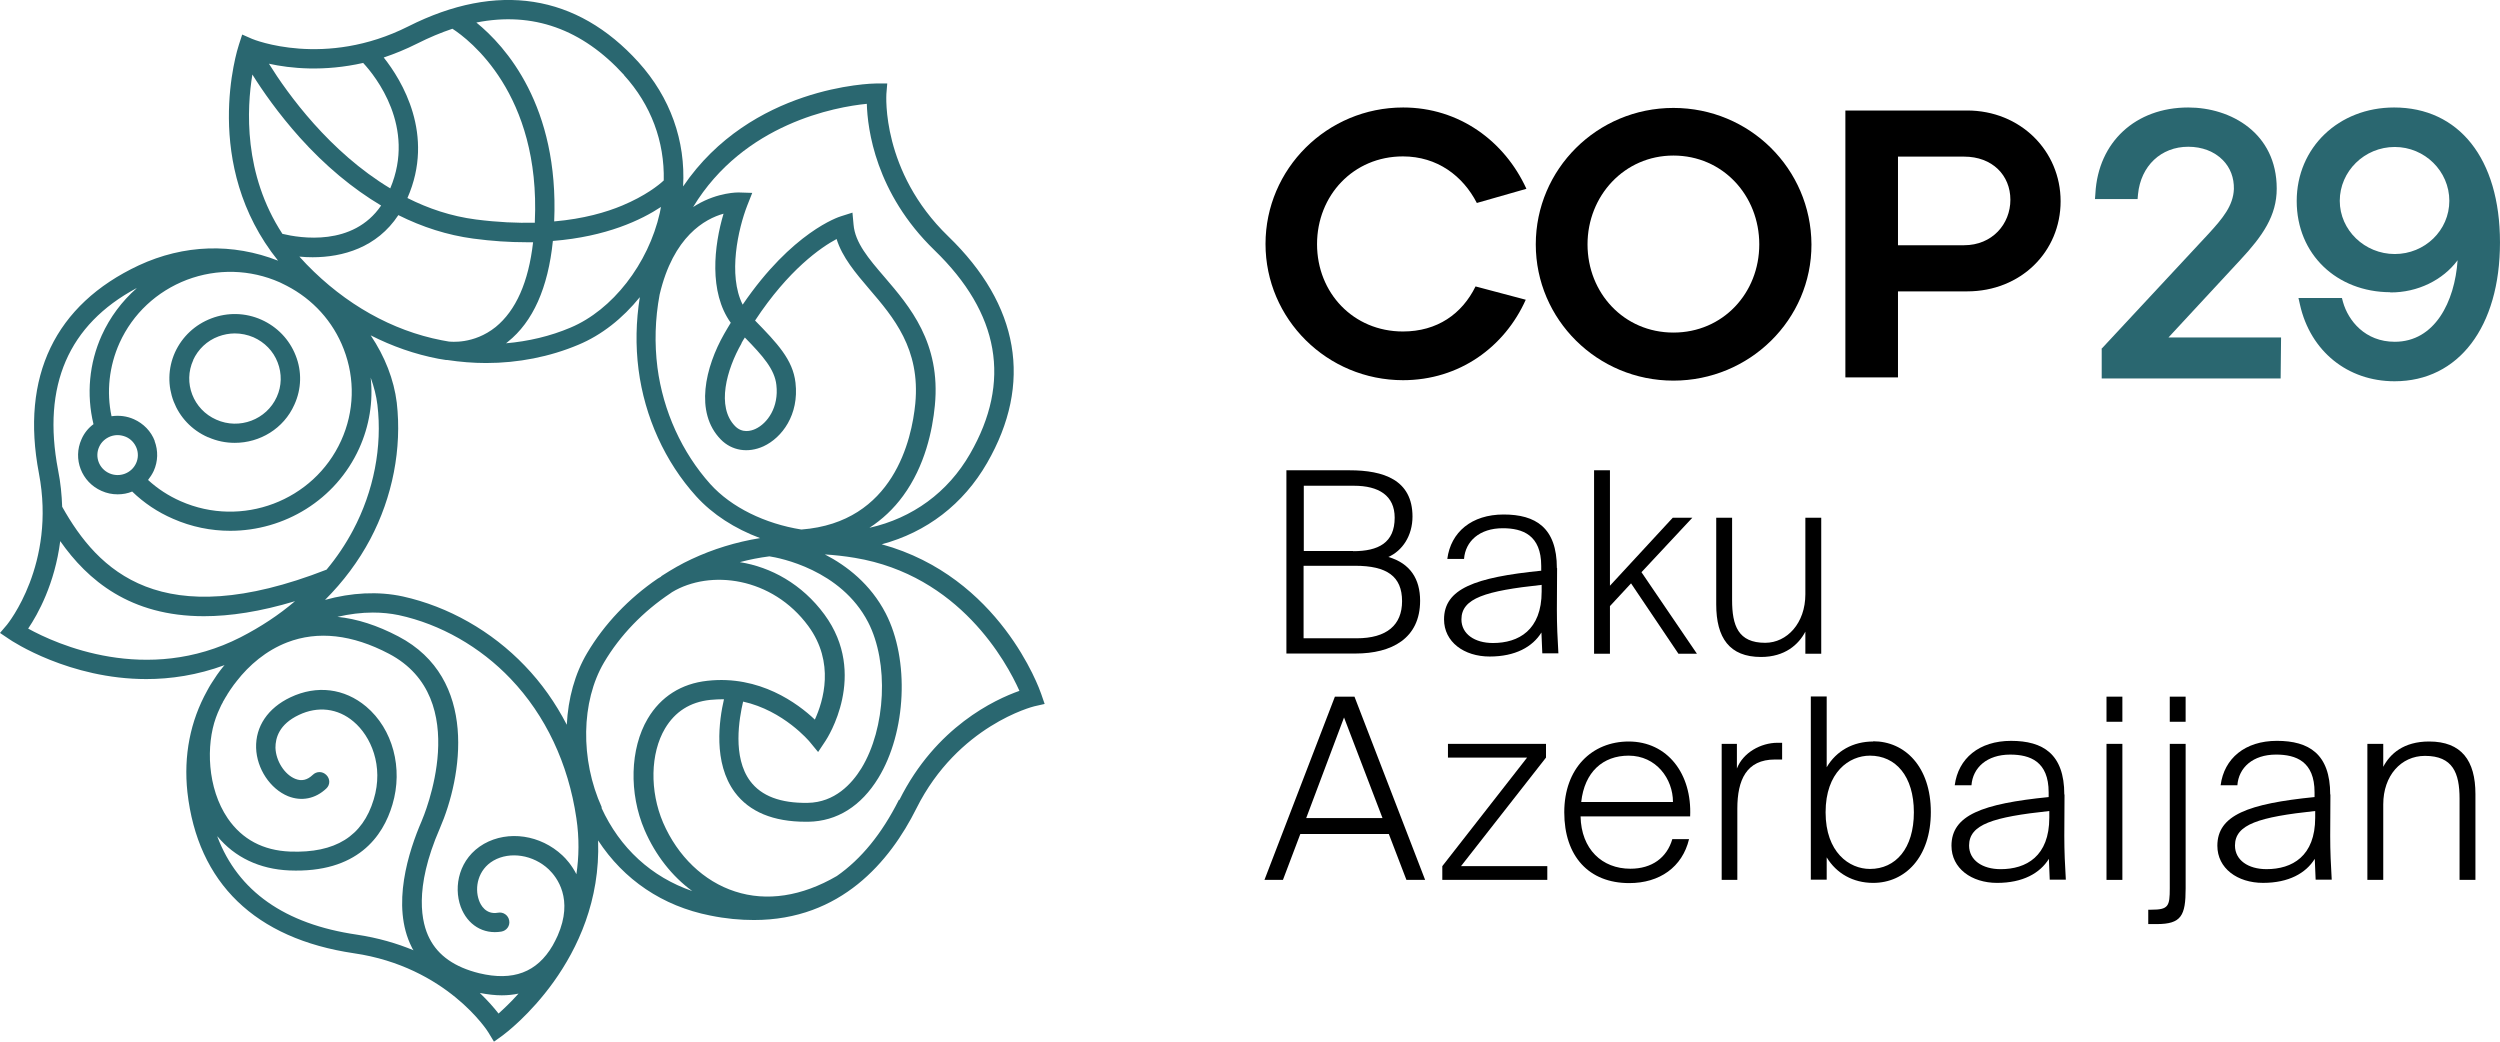 <svg xmlns="http://www.w3.org/2000/svg" width="180" height="75" viewBox="0 0 180 75" fill="none">
  <g clip-path="url(#clip0_142_5948)">
    <path d="M63.475 39.191C66.715 38.326 69.361 36.303 71.067 33.337C74.37 27.605 73.399 21.967 68.265 17.008C63.444 12.343 63.819 6.859 63.819 6.766L63.882 6.009H63.115C62.724 6.009 54.083 6.21 49.183 13.424C49.371 10.134 48.26 7.013 45.974 4.48C41.529 -0.433 35.8 -1.329 29.397 1.9C23.386 4.928 18.236 2.842 18.142 2.796L17.438 2.487L17.203 3.213C17.078 3.584 14.464 11.848 20.021 18.769C16.749 17.487 13.243 17.595 9.987 19.109C3.96 21.936 1.471 27.111 2.802 34.078C4.054 40.628 0.548 44.923 0.501 44.984L0 45.572L0.642 46.004C0.877 46.174 5.009 48.893 10.535 48.893C12.288 48.893 14.198 48.615 16.17 47.889C16.139 47.935 16.092 47.966 16.061 48.012C15.748 48.398 15.481 48.785 15.231 49.186C15.231 49.186 15.231 49.217 15.2 49.233C15.106 49.403 14.996 49.557 14.918 49.727C13.697 51.921 13.212 54.408 13.493 57.034C14.229 63.584 18.377 67.585 25.484 68.635C32.168 69.609 35.142 74.274 35.173 74.351L35.565 75L36.191 74.552C36.504 74.32 43.376 69.176 43.063 60.51C44.91 63.337 47.696 65.237 51.124 65.916C52.252 66.148 53.3 66.241 54.286 66.241C60.532 66.241 64.07 62.039 65.98 58.208C68.969 52.23 74.401 50.87 74.464 50.855L75.215 50.685L74.965 49.959C74.84 49.588 71.975 41.524 63.491 39.191H63.475ZM53.504 50.515C56.431 51.164 58.278 53.388 58.294 53.404L58.904 54.145L59.437 53.342C59.562 53.157 62.536 48.568 59.358 44.243C57.746 42.049 55.507 40.829 53.269 40.474C53.958 40.288 54.678 40.149 55.398 40.057C56.118 40.165 60.548 41.014 62.505 44.799C64.007 47.703 63.788 52.43 62.019 55.319C61.331 56.431 60.11 57.775 58.153 57.806C56.196 57.837 54.819 57.312 54.02 56.246C52.721 54.516 53.222 51.72 53.504 50.515ZM47.587 41.524C47.587 41.524 47.54 41.555 47.508 41.571C47.462 41.601 47.399 41.632 47.352 41.663C45.27 43.084 43.517 44.923 42.28 47.008C41.388 48.507 40.903 50.299 40.809 52.183C39.995 50.608 38.993 49.186 37.788 47.935C35.393 45.432 32.278 43.671 29.006 42.945C27.237 42.559 25.296 42.667 23.402 43.193C24.717 41.88 25.813 40.412 26.658 38.821C28.27 35.778 28.943 32.286 28.568 28.996C28.364 27.327 27.707 25.659 26.689 24.145C28.239 24.933 29.867 25.505 31.558 25.829C31.745 25.86 31.933 25.891 32.121 25.922H32.215C33.139 26.061 34.078 26.138 35.001 26.138C37.302 26.138 39.588 25.69 41.638 24.825C43.313 24.13 44.832 22.925 46.068 21.395C45.787 23.141 45.755 24.887 45.974 26.601C46.413 30.015 47.884 33.26 50.123 35.731C51.312 37.044 52.909 38.064 54.725 38.743C53.003 39.022 51.344 39.531 49.794 40.257C49.058 40.597 48.369 40.999 47.696 41.431C47.665 41.447 47.634 41.478 47.602 41.493V41.524H47.587ZM41.513 62.966C41.169 62.286 40.746 61.823 40.496 61.591C38.915 60.108 36.598 59.768 34.845 60.757C33.045 61.792 32.638 63.816 33.17 65.283C33.655 66.596 34.798 67.291 36.097 67.075C36.473 67.013 36.739 66.658 36.661 66.272C36.598 65.901 36.238 65.638 35.847 65.716C34.97 65.87 34.594 65.144 34.485 64.82C34.156 63.908 34.407 62.611 35.533 61.962C36.723 61.282 38.398 61.545 39.51 62.595C40.104 63.167 41.31 64.727 40.151 67.369C40.042 67.616 39.916 67.847 39.791 68.079C38.664 70.01 36.942 70.659 34.5 70.072C32.747 69.639 31.542 68.805 30.916 67.554C30.368 66.488 29.757 64.032 31.667 59.645C33.279 55.937 34.469 48.846 28.677 45.819C27.174 45.031 25.703 44.552 24.294 44.413C25.155 44.212 26.016 44.104 26.846 44.104C27.488 44.104 28.114 44.166 28.709 44.289C31.714 44.938 34.579 46.576 36.77 48.877C39.275 51.504 40.918 54.964 41.498 58.903C41.717 60.355 41.685 61.715 41.498 62.966H41.513ZM7.138 32.178C7.295 31.823 7.592 31.56 7.952 31.421C8.124 31.359 8.296 31.328 8.469 31.328C8.672 31.328 8.876 31.375 9.063 31.452C9.423 31.607 9.69 31.9 9.83 32.255C9.971 32.611 9.956 33.012 9.799 33.352C9.47 34.078 8.609 34.403 7.874 34.078C7.138 33.754 6.809 32.904 7.138 32.178ZM11.145 31.761C10.879 31.05 10.331 30.494 9.643 30.185C9.126 29.954 8.578 29.892 8.03 29.969C7.655 28.208 7.858 26.354 8.609 24.686C9.564 22.585 11.286 20.978 13.462 20.144C15.638 19.325 18.017 19.387 20.146 20.329C20.256 20.376 20.381 20.438 20.491 20.499C20.537 20.53 20.6 20.546 20.647 20.577C22.525 21.55 23.981 23.141 24.748 25.134C25.578 27.281 25.515 29.629 24.56 31.73C22.588 36.071 17.407 38.033 13.008 36.087C12.132 35.7 11.349 35.191 10.66 34.557C10.817 34.356 10.957 34.14 11.067 33.908C11.38 33.213 11.396 32.456 11.13 31.746H11.145V31.761ZM28.662 15.479C30.415 16.359 32.231 16.931 34.062 17.178C35.44 17.363 36.692 17.441 37.866 17.441H38.383C38.054 20.314 37.146 22.353 35.69 23.543C34.093 24.825 32.403 24.593 32.325 24.593C32.152 24.562 31.98 24.531 31.808 24.5C28.223 23.805 24.858 21.905 22.072 19.032L21.555 18.476C21.868 18.507 22.181 18.522 22.51 18.522C24.67 18.522 27.143 17.827 28.677 15.494L28.662 15.479ZM47.587 14.907C47.555 15.046 47.54 15.185 47.508 15.324C46.679 19.001 44.096 22.322 41.075 23.589C39.619 24.207 38.038 24.578 36.426 24.717C36.473 24.686 36.52 24.655 36.567 24.609C38.367 23.172 39.463 20.731 39.807 17.348C43.673 17.039 46.178 15.834 47.602 14.892L47.587 14.907ZM52.627 23.218C52.471 23.481 52.298 23.759 52.142 24.037C50.78 26.431 49.997 29.691 51.892 31.637C52.69 32.456 53.864 32.642 54.975 32.132C56.306 31.514 57.542 29.861 57.276 27.559C57.089 25.891 55.946 24.701 54.365 23.079C56.775 19.418 59.108 17.811 60.235 17.209C60.642 18.522 61.597 19.65 62.599 20.824C64.32 22.832 66.277 25.118 65.901 29.058C65.651 31.622 64.352 37.616 57.699 38.126C55.085 37.709 52.658 36.534 51.14 34.851C49.105 32.58 47.743 29.598 47.336 26.462C47.117 24.732 47.164 22.971 47.493 21.21C48.479 17.008 50.764 15.757 52.095 15.386C51.406 17.688 51.031 21.04 52.611 23.234L52.627 23.218ZM53.379 24.717C53.457 24.578 53.535 24.439 53.629 24.3C54.928 25.628 55.774 26.586 55.899 27.714C56.087 29.32 55.257 30.479 54.396 30.881C54.067 31.035 53.441 31.205 52.925 30.68C51.563 29.289 52.314 26.601 53.394 24.717H53.379ZM62.411 7.461C62.458 9.284 63.037 13.903 67.279 18.012C71.975 22.554 72.836 27.482 69.846 32.672C68.249 35.453 65.698 37.307 62.599 38.002C63.522 37.4 64.336 36.643 65.025 35.7C66.606 33.538 67.138 30.973 67.31 29.197C67.749 24.686 65.494 22.06 63.679 19.943C62.536 18.615 61.565 17.472 61.456 16.174L61.377 15.309L60.548 15.572C60.391 15.618 57.041 16.699 53.472 21.936C52.392 19.789 53.159 16.452 53.801 14.799L54.161 13.888L53.175 13.857C53.175 13.857 51.719 13.826 50.154 14.753C50.076 14.799 49.997 14.845 49.904 14.907C53.566 8.867 60.203 7.693 62.395 7.477H62.411V7.461ZM44.926 5.407C46.882 7.554 47.853 10.196 47.79 12.992C47.43 13.332 46.46 14.104 44.8 14.799C43.658 15.278 42.03 15.757 39.901 15.942C40.261 7.631 36.395 3.321 34.297 1.622C38.351 0.819 41.92 2.085 44.941 5.407H44.926ZM30.039 3.136C30.9 2.703 31.745 2.348 32.575 2.07C33.749 2.827 38.93 6.735 38.508 15.958V16.035C37.24 16.066 35.831 16.004 34.266 15.803C32.481 15.572 30.837 15.015 29.335 14.258C31.338 9.701 28.928 5.777 27.628 4.14C28.411 3.877 29.209 3.553 30.039 3.136ZM26.157 4.542C27.034 5.484 29.961 9.145 28.098 13.563C23.731 10.937 20.725 6.782 19.363 4.588C20.898 4.928 23.324 5.175 26.173 4.526H26.157V4.542ZM18.158 5.345C18.878 6.504 20.037 8.172 21.586 9.902C23.418 11.941 25.39 13.579 27.441 14.799C25.421 17.765 21.617 17.147 20.334 16.838C17.516 12.528 17.767 7.801 18.174 5.345H18.158ZM9.83 20.762C8.782 21.689 7.921 22.832 7.326 24.145C6.418 26.153 6.214 28.409 6.731 30.541C6.355 30.819 6.058 31.189 5.87 31.622C5.228 33.043 5.87 34.712 7.31 35.345C7.686 35.515 8.077 35.592 8.469 35.592C8.829 35.592 9.189 35.53 9.517 35.391C10.363 36.21 11.349 36.874 12.46 37.353C13.791 37.94 15.2 38.218 16.577 38.218C20.459 38.218 24.169 36.009 25.86 32.286C26.595 30.664 26.877 28.903 26.689 27.188C26.924 27.837 27.096 28.502 27.174 29.15C27.535 32.163 26.908 35.376 25.421 38.172C24.889 39.176 24.247 40.134 23.512 41.014C11.568 45.68 7.06 41.092 4.477 36.488C4.446 35.654 4.367 34.758 4.179 33.831C3.021 27.76 4.931 23.373 9.83 20.747V20.762ZM2.035 45.247C2.724 44.228 3.945 42.034 4.336 38.96C6.308 41.771 9.361 44.367 14.683 44.367C16.561 44.367 18.737 44.042 21.242 43.285C20.084 44.274 18.769 45.139 17.328 45.88C10.55 49.341 4.023 46.359 2.035 45.263V45.247ZM15.653 60.216C16.906 61.73 18.69 62.58 20.835 62.672C25.734 62.873 27.581 60.216 28.255 57.93C29.037 55.319 28.286 52.492 26.361 50.87C24.795 49.557 22.807 49.31 20.913 50.206C19.285 50.978 18.393 52.307 18.44 53.852C18.487 55.35 19.457 56.802 20.741 57.327C21.712 57.714 22.713 57.513 23.496 56.771C23.778 56.509 23.778 56.076 23.496 55.798C23.214 55.52 22.792 55.52 22.51 55.798C22.118 56.169 21.712 56.261 21.258 56.076C20.491 55.767 19.864 54.794 19.833 53.836C19.833 53.141 20.084 52.152 21.524 51.473C22.886 50.824 24.326 50.994 25.453 51.952C26.705 53.002 27.644 55.149 26.908 57.559C26.11 60.216 24.138 61.437 20.882 61.313C18.941 61.236 17.438 60.432 16.405 58.934C14.902 56.74 14.84 53.62 15.544 51.673C15.622 51.442 15.732 51.195 15.841 50.963C15.904 50.824 15.967 50.685 16.045 50.561C16.045 50.515 16.092 50.484 16.108 50.438C16.186 50.299 16.264 50.16 16.358 50.02C16.358 49.99 16.405 49.943 16.421 49.912C16.515 49.758 16.624 49.603 16.734 49.449C16.796 49.356 16.875 49.248 16.953 49.156C16.984 49.109 17.015 49.078 17.047 49.032C17.939 47.889 19.16 46.838 20.678 46.251C22.886 45.402 25.359 45.68 28.004 47.07C34.125 50.283 30.509 58.764 30.352 59.135C29.444 61.236 28.129 65.206 29.648 68.203C29.679 68.28 29.726 68.357 29.773 68.419C28.583 67.925 27.221 67.523 25.672 67.291C20.506 66.534 17.141 64.171 15.653 60.247V60.216ZM35.894 72.976C35.596 72.59 35.142 72.065 34.547 71.493C35.111 71.601 35.643 71.663 36.128 71.663C36.567 71.663 36.958 71.617 37.334 71.54C36.77 72.173 36.254 72.652 35.894 72.976ZM43.329 58.131C41.764 54.686 41.842 50.499 43.486 47.703C44.644 45.742 46.303 44.027 48.276 42.714C48.307 42.683 48.354 42.667 48.385 42.636C51.124 40.983 55.601 41.54 58.2 45.077C60.125 47.703 59.28 50.484 58.669 51.812C57.449 50.654 54.694 48.599 50.937 49.016C49.058 49.217 47.571 50.16 46.632 51.751C45.364 53.898 45.27 57.111 46.413 59.768C47.195 61.576 48.385 63.09 49.841 64.156C46.914 63.151 44.628 61.066 43.298 58.146H43.329V58.131ZM64.712 57.605C63.491 60.031 62.004 61.854 60.251 63.074C57.73 64.542 55.194 64.928 52.925 64.186C50.67 63.46 48.792 61.653 47.743 59.228C46.773 56.957 46.82 54.238 47.884 52.446C48.604 51.241 49.684 50.546 51.14 50.391C51.484 50.36 51.813 50.345 52.126 50.345C51.782 51.828 51.328 54.918 52.909 57.049C53.958 58.455 55.68 59.166 58.012 59.166H58.2C60.266 59.135 62.004 58.038 63.24 56.014C65.26 52.709 65.494 47.502 63.773 44.166C62.677 42.049 60.971 40.736 59.389 39.918C60.094 39.964 60.814 40.041 61.55 40.165C69.079 41.416 72.476 47.672 73.399 49.742C71.646 50.36 67.388 52.322 64.759 57.59H64.712V57.605ZM14.996 31.483C15.622 31.761 16.264 31.885 16.906 31.885C18.706 31.885 20.428 30.865 21.195 29.135C21.712 28.007 21.743 26.74 21.289 25.597C20.835 24.439 19.958 23.527 18.816 23.017C17.673 22.508 16.389 22.477 15.215 22.925C14.041 23.373 13.118 24.238 12.601 25.366C11.552 27.698 12.601 30.448 14.98 31.483H14.996ZM13.9 25.937C14.26 25.149 14.902 24.531 15.732 24.222C16.108 24.083 16.515 24.006 16.906 24.006C17.36 24.006 17.814 24.099 18.252 24.284C19.05 24.64 19.677 25.273 19.99 26.092C20.303 26.895 20.287 27.791 19.927 28.579C19.191 30.216 17.235 30.958 15.575 30.216C13.916 29.49 13.165 27.559 13.916 25.922H13.9V25.937Z" fill="#2A6770"/>
    <path d="M101.01 27.374C105.08 27.374 108.336 24.979 109.854 21.581L106.239 20.623C105.268 22.6 103.483 23.867 101.01 23.867C97.441 23.867 94.827 21.086 94.827 17.58C94.827 14.073 97.441 11.261 101.01 11.261C103.483 11.261 105.331 12.667 106.332 14.614L109.901 13.594C108.336 10.165 105.064 7.739 101.026 7.739C95.547 7.739 91.117 12.157 91.117 17.564C91.117 22.971 95.547 27.374 101.026 27.374H101.01Z" fill="black"/>
    <path d="M120.485 27.405C125.964 27.405 130.441 23.018 130.425 17.595C130.394 12.158 125.979 7.771 120.485 7.771C114.99 7.771 110.576 12.189 110.576 17.595C110.576 23.002 115.006 27.405 120.485 27.405ZM120.485 11.2C124.054 11.2 126.668 14.089 126.668 17.595C126.668 21.102 124.054 23.945 120.485 23.945C116.916 23.945 114.302 21.087 114.302 17.595C114.302 14.104 116.947 11.2 120.485 11.2Z" fill="black"/>
    <path d="M136.655 20.979H141.633C145.5 20.979 148.364 18.121 148.364 14.491C148.364 10.86 145.468 7.956 141.633 7.956H132.867V27.173H136.655V20.963V20.979ZM136.655 11.277H141.414C143.449 11.277 144.748 12.621 144.748 14.382C144.748 16.143 143.433 17.657 141.414 17.657H136.655V11.293V11.277Z" fill="black"/>
    <path d="M151.323 25.149V27.25H164.206L164.237 24.299H156.129L161.31 18.707C162.922 16.977 163.924 15.525 163.924 13.579C163.924 9.578 160.621 7.739 157.553 7.739C153.765 7.739 151.073 10.226 150.869 13.918L150.838 14.335H153.906L153.937 13.98C154.141 11.941 155.597 10.566 157.553 10.566C158.555 10.566 159.432 10.906 160.042 11.524C160.59 12.08 160.856 12.806 160.84 13.61C160.794 14.814 160.027 15.726 159.04 16.807L151.292 25.134H151.323V25.149Z" fill="#2A6770"/>
    <path d="M172.094 21.055C174.067 21.071 175.898 20.159 176.947 18.738C176.743 21.735 175.303 24.608 172.423 24.608C170.278 24.608 169.073 23.079 168.697 21.751L168.619 21.457H165.489L165.598 21.936C166.349 25.288 169.026 27.451 172.407 27.451C177.025 27.451 179.999 23.527 179.999 17.456C179.999 11.385 177.01 7.739 172.376 7.739C168.384 7.739 165.363 10.628 165.363 14.475C165.363 18.321 168.259 21.024 172.094 21.04V21.055ZM172.423 10.582C174.583 10.582 176.352 12.327 176.352 14.459C176.352 16.591 174.583 18.29 172.423 18.29C170.263 18.29 168.463 16.576 168.463 14.459C168.463 12.343 170.232 10.582 172.423 10.582Z" fill="#2A6770"/>
    <path d="M101.7 37.198C101.7 34.541 99.603 33.861 97.176 33.861H92.621V47.054H97.599C100.197 47.054 102.248 45.973 102.248 43.254C102.248 41.694 101.544 40.566 99.963 40.102C100.964 39.654 101.7 38.588 101.7 37.183V37.198ZM100.949 43.285C100.949 44.999 99.853 45.957 97.677 45.957H93.858V40.736H97.568C99.853 40.736 100.949 41.493 100.949 43.285ZM97.427 39.67H93.873V34.974H97.489C99.274 34.974 100.417 35.684 100.417 37.275C100.417 39.083 99.243 39.685 97.427 39.685V39.67Z" fill="black"/>
    <path d="M112.095 40.906C112.095 37.986 110.561 37.044 108.26 37.044C105.959 37.044 104.456 38.311 104.206 40.242H105.411C105.505 38.975 106.522 38.033 108.197 38.033C109.637 38.033 110.968 38.527 110.968 40.752V41.091C106.194 41.57 103.971 42.389 103.971 44.598C103.971 46.22 105.411 47.27 107.258 47.27C109.105 47.27 110.342 46.575 110.983 45.54L111.046 47.039H112.204C112.142 45.988 112.095 45.015 112.095 43.903C112.095 43.115 112.111 42.234 112.111 40.875V40.906H112.095ZM110.999 42.59C110.999 45.37 109.34 46.297 107.493 46.297C106.178 46.297 105.223 45.648 105.223 44.598C105.223 43.069 106.961 42.543 110.999 42.111V42.59Z" fill="black"/>
    <path d="M121.849 37.275H120.44L115.916 42.172V33.861H114.773V47.069H115.916V43.64L117.435 42.002L120.847 47.069H122.178L118.186 41.199L121.849 37.275Z" fill="black"/>
    <path d="M131.129 47.07V37.276H129.986V42.791C129.986 44.861 128.671 46.282 127.09 46.282C125.149 46.282 124.711 45.047 124.711 43.208V37.276H123.568V43.517C123.568 45.927 124.523 47.302 126.793 47.302C128.515 47.302 129.501 46.406 129.986 45.479V47.07H131.129Z" fill="black"/>
    <path d="M96.113 50.159L91.041 63.352H92.372L93.624 60.046H99.995L101.263 63.352H102.609L97.522 50.159H96.113ZM94.046 58.903L96.77 51.658L99.541 58.903H94.046Z" fill="black"/>
    <path d="M111.312 54.546V53.558H104.253V54.546H109.951L103.846 62.363V63.352H111.406V62.363H105.192L111.312 54.546Z" fill="black"/>
    <path d="M117.276 53.388C114.615 53.388 112.627 55.319 112.627 58.486C112.627 61.652 114.396 63.583 117.307 63.583C119.483 63.583 121.127 62.44 121.612 60.416H120.407C120.015 61.761 118.935 62.548 117.386 62.548C115.351 62.548 113.848 61.143 113.801 58.779H121.69C121.831 55.72 120.062 53.388 117.26 53.388H117.276ZM113.848 57.744C114.083 55.581 115.413 54.407 117.26 54.407C119.248 54.407 120.454 56.076 120.454 57.744H113.848Z" fill="black"/>
    <path d="M125.057 55.334V53.558H123.961V63.352H125.088V58.223C125.088 56.153 125.745 54.685 127.796 54.685H128.313V53.48H127.984C126.779 53.48 125.495 54.191 125.057 55.334Z" fill="black"/>
    <path d="M134.871 53.388C133.416 53.388 132.21 54.067 131.522 55.241V50.144H130.379V63.336H131.522V61.73C132.226 62.888 133.416 63.568 134.871 63.568C137.157 63.568 139.02 61.73 139.02 58.47C139.02 55.211 137.157 53.372 134.871 53.372V53.388ZM134.637 62.564C133.15 62.564 131.443 61.374 131.443 58.486C131.443 55.597 133.134 54.407 134.637 54.407C136.484 54.407 137.799 55.875 137.799 58.486C137.799 61.096 136.484 62.564 134.637 62.564Z" fill="black"/>
    <path d="M148.63 57.204C148.63 54.284 147.096 53.342 144.795 53.342C142.494 53.342 140.991 54.608 140.741 56.539H141.946C142.04 55.273 143.057 54.331 144.732 54.331C146.172 54.331 147.503 54.825 147.503 57.049V57.389C142.729 57.868 140.506 58.687 140.506 60.896C140.506 62.518 141.946 63.568 143.793 63.568C145.64 63.568 146.877 62.873 147.519 61.838L147.581 63.337H148.74C148.677 62.286 148.63 61.313 148.63 60.201C148.63 59.413 148.646 58.532 148.646 57.173V57.204H148.63ZM147.55 58.872C147.55 61.653 145.891 62.58 144.044 62.58C142.729 62.58 141.774 61.931 141.774 60.88C141.774 59.351 143.511 58.826 147.55 58.393V58.872Z" fill="black"/>
    <path d="M152.811 50.159H151.668V51.967H152.811V50.159Z" fill="black"/>
    <path d="M152.811 53.558H151.668V63.352H152.811V53.558Z" fill="black"/>
    <path d="M157.365 50.159H156.223V51.967H157.365V50.159Z" fill="black"/>
    <path d="M156.224 63.954C156.224 65.252 156.13 65.499 154.893 65.499H154.674V66.534H155.284C157.053 66.534 157.366 65.931 157.366 63.97V53.558H156.224V63.954Z" fill="black"/>
    <path d="M167.775 57.203C167.775 54.283 166.241 53.341 163.939 53.341C161.638 53.341 160.136 54.608 159.885 56.539H161.091C161.184 55.272 162.202 54.33 163.877 54.33C165.317 54.33 166.648 54.824 166.648 57.048V57.388C161.873 57.867 159.65 58.686 159.65 60.895C159.65 62.517 161.091 63.567 162.938 63.567C164.785 63.567 166.021 62.872 166.663 61.837L166.726 63.336H167.884C167.822 62.285 167.775 61.312 167.775 60.2C167.775 59.412 167.79 58.531 167.79 57.172V57.203H167.775ZM166.694 58.871C166.694 61.652 165.035 62.579 163.188 62.579C161.873 62.579 160.918 61.93 160.918 60.879C160.918 59.35 162.656 58.825 166.694 58.392V58.871Z" fill="black"/>
    <path d="M174.897 53.388C173.05 53.388 172.079 54.284 171.594 55.211V53.558H170.451V63.352H171.594V57.914C171.594 55.844 172.877 54.423 174.599 54.423C176.603 54.423 177.088 55.658 177.088 57.497V63.352H178.231V57.172C178.231 54.763 177.229 53.388 174.897 53.388Z" fill="black"/>
  </g>
  <defs>
    <clipPath id="clip0_142_5948">
      <rect width="180" height="75" fill="white"/>
    </clipPath>
  </defs>
</svg>